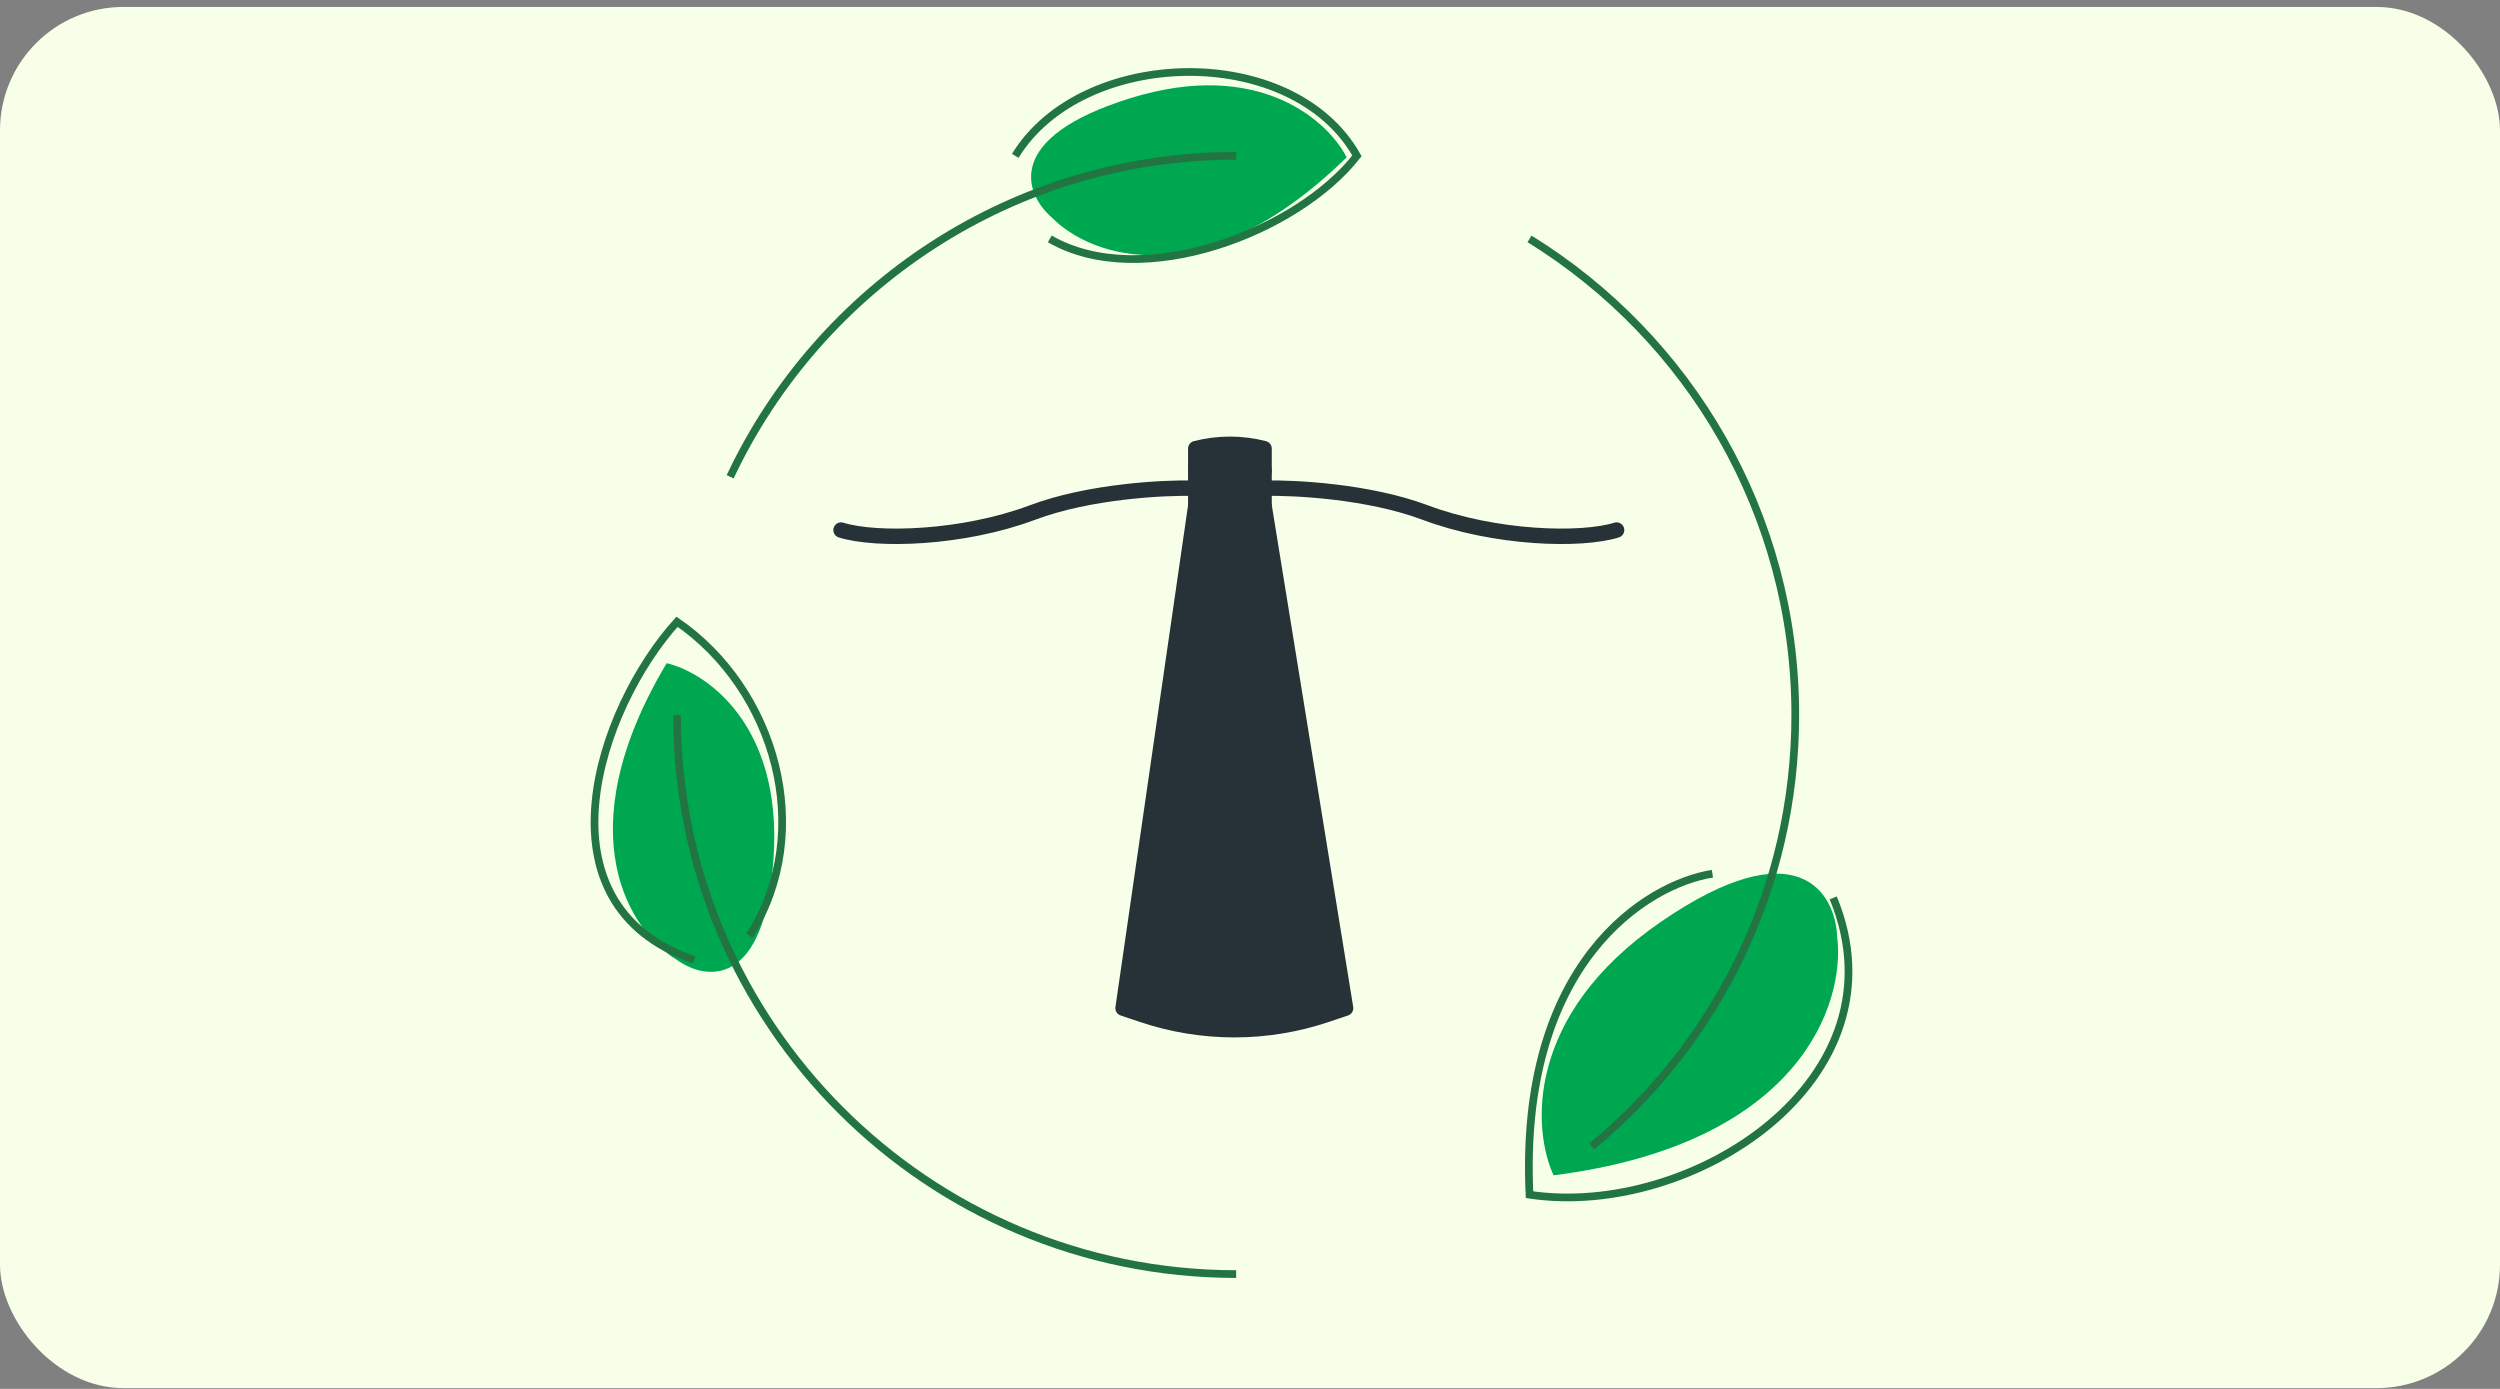 <svg width="324" height="180" viewBox="0 0 324 180" fill="none" xmlns="http://www.w3.org/2000/svg">
<rect x="0" y="0" width="324" height="180" fill="#808080" stroke="none"/>
<rect y="0.9" width="324" height="179" rx="16" fill="#F8FFE8"></rect>
<path d="M145.55 130.656L154.972 65.555H163.824L174.388 130.656L171.895 131.496C164.158 134.1 155.781 134.1 148.043 131.496L145.55 130.656Z" fill="#263238" stroke="#263238" stroke-width="2" stroke-linecap="round" stroke-linejoin="round"></path>
<path d="M154.97 61.005V65.557H163.822V61.005H154.97Z" fill="#263238" stroke="#263238" stroke-width="2" stroke-linecap="round" stroke-linejoin="round"></path>
<path d="M154.97 58.142V60.997H163.822V58.142C160.919 57.393 157.873 57.393 154.97 58.142Z" fill="#263238" stroke="#263238" stroke-width="2" stroke-linecap="round" stroke-linejoin="round"></path>
<path d="M163.823 63.271C167.725 63.176 177.357 63.671 184.666 66.412C193.803 69.838 204.939 70.124 209.508 68.696" stroke="#263238" stroke-width="2" stroke-linecap="round" stroke-linejoin="round"></path>
<path d="M154.685 63.271C150.782 63.176 141.15 63.671 133.841 66.412C124.704 69.838 113.568 70.124 109 68.696" stroke="#263238" stroke-width="2" stroke-linecap="round" stroke-linejoin="round"></path>
<path d="M86.401 85.948C73.161 108.135 81.779 120.838 87.743 124.416C91.471 127.1 99.194 128.173 100.267 110.997C101.341 93.821 91.471 87.141 86.401 85.948Z" fill="#00A751"></path>
<path d="M201.343 152.319C233.315 148.271 239.169 130.04 238.1 121.43C237.871 115.706 232.988 107.293 215.29 119.442C197.592 131.591 198.618 146.422 201.343 152.319Z" fill="#00A751"></path>
<path d="M174.522 20.394C155.835 38.697 141.284 33.235 136.345 28.216C132.818 25.185 129.926 17.839 146.575 12.701C163.224 7.562 172.144 15.689 174.522 20.394Z" fill="#00A751"></path>
<path d="M160.205 165.12C120.186 165.12 87.743 132.678 87.743 92.658M160.205 20.196C131.224 20.196 106.216 37.21 94.626 61.794M206.302 148.57C222.404 135.28 232.668 115.167 232.668 92.658C232.668 66.582 218.894 43.723 198.226 30.959M221.932 113.234C213.434 114.576 196.794 124.774 198.226 154.832C219.213 157.981 247.3 139.951 237.588 116.365M131.578 20.196C140.27 6.015 167.542 5.406 175.861 20.196C168.159 30.084 147.947 37.841 136.051 30.959M89.98 124.416C68.957 117.259 77.587 91.806 87.743 80.581C100.408 89.288 105.807 107.66 97.136 121.285" stroke="#227543"></path>
</svg>
